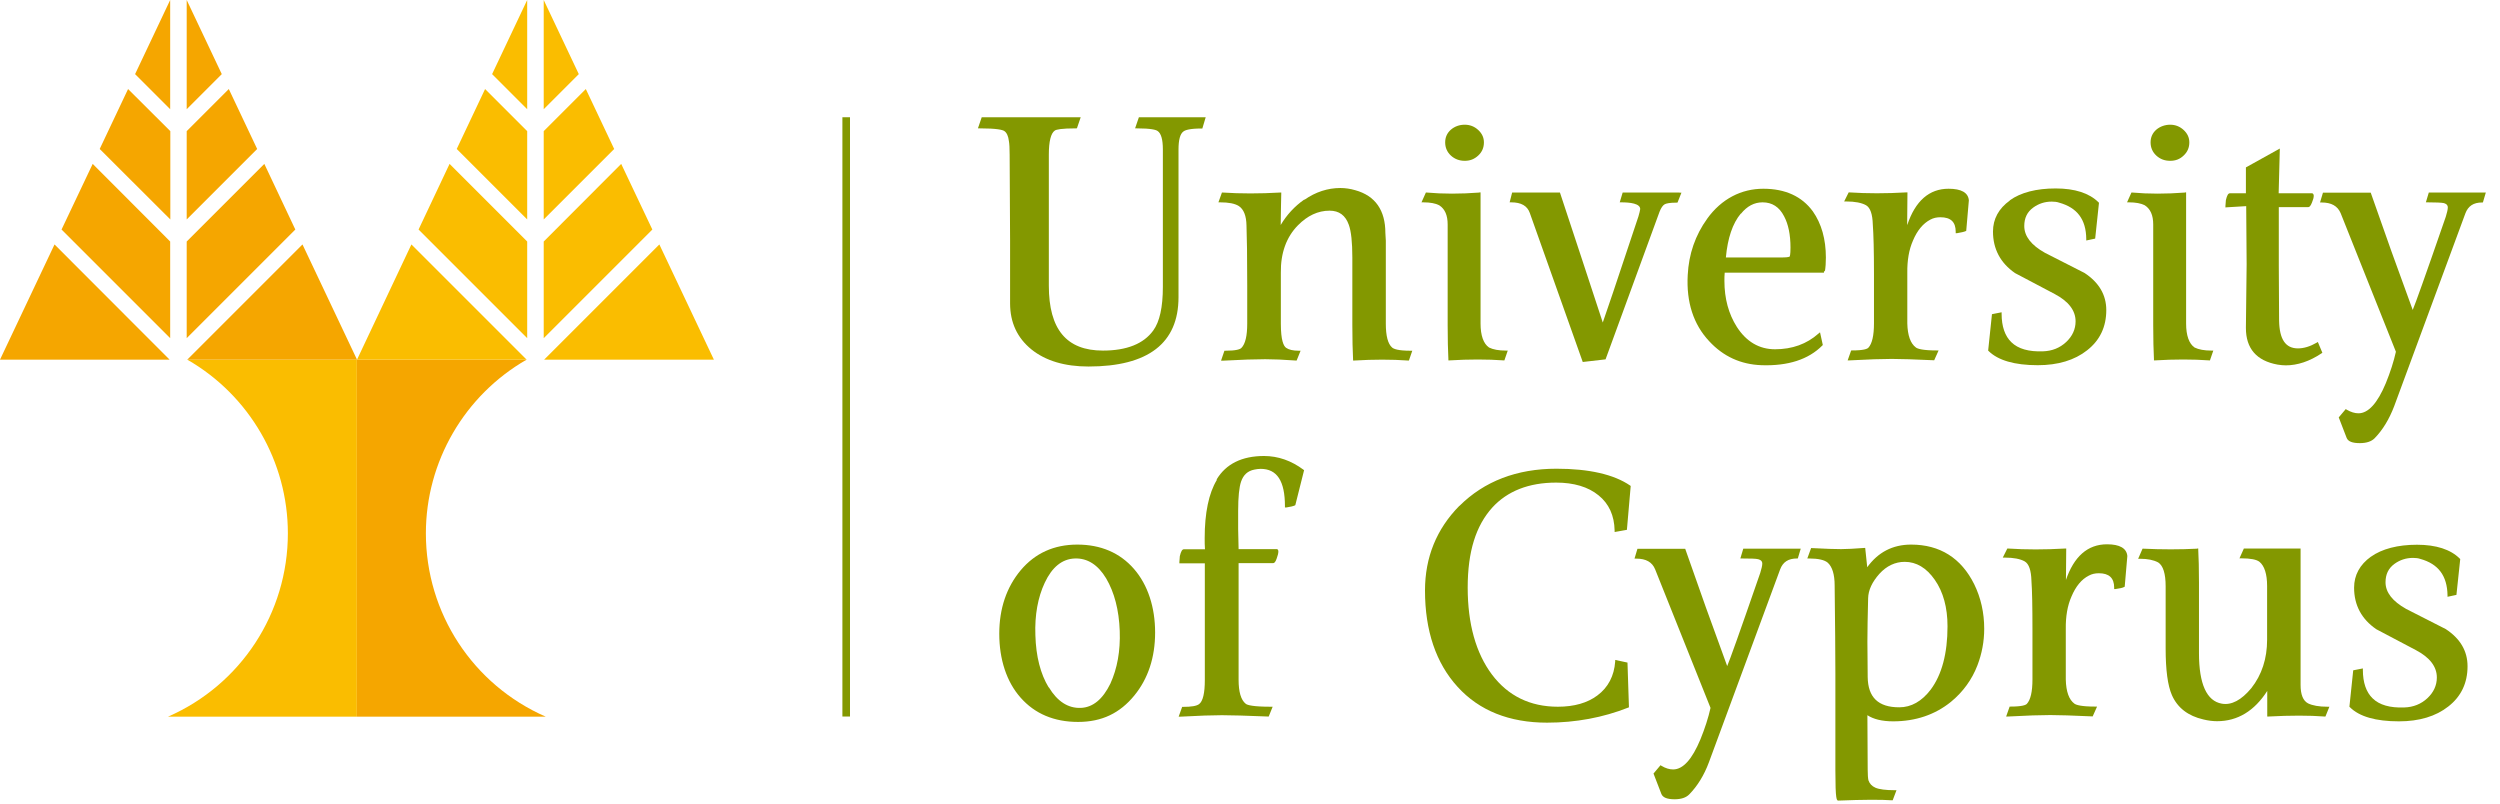 <svg viewBox="0 0 171 55" fill="none" xmlns="http://www.w3.org/2000/svg">
<path d="M24.42 24.6H12.81C17.06 27.04 19.69 31.58 19.69 36.48C19.69 41.93 16.48 46.84 11.49 49.02H24.41V24.6" fill="#FABD00"></path>
<path d="M24.42 24.6L20.69 16.72L12.81 24.6H24.42Z" fill="#F5A600"></path>
<path d="M18.08 11.21L12.77 16.52V23.13L20.2 15.7L18.08 11.21Z" fill="#F5A600"></path>
<path d="M15.65 6.09L12.77 8.97V15.01L17.59 10.19L15.65 6.09Z" fill="#F5A600"></path>
<path d="M12.77 0V7.47L15.17 5.07L12.77 0Z" fill="#F5A600"></path>
<path d="M0 24.6L3.73 16.72L11.6 24.6H0Z" fill="#F5A600"></path>
<path d="M6.34 11.21L11.64 16.52V23.13L4.21 15.7L6.34 11.21Z" fill="#F5A600"></path>
<path d="M8.76 6.09L11.65 8.97V15.01L6.82 10.19L8.76 6.09Z" fill="#F5A600"></path>
<path d="M11.64 0V7.47L9.24 5.07L11.64 0Z" fill="#F5A600"></path>
<path d="M24.42 24.6H36.02C31.77 27.04 29.13 31.58 29.13 36.48C29.13 41.93 32.34 46.84 37.33 49.02H24.41V24.6" fill="#F5A600"></path>
<path d="M24.42 24.6L28.14 16.72L36.02 24.6H24.42Z" fill="#FABD00"></path>
<path d="M30.75 11.21L36.06 16.52V23.13L28.63 15.7L30.75 11.21Z" fill="#FABD00"></path>
<path d="M33.18 6.09L36.06 8.97V15.01L31.24 10.19L33.18 6.09Z" fill="#FABD00"></path>
<path d="M36.06 0V7.47L33.66 5.07L36.06 0Z" fill="#FABD00"></path>
<path d="M48.83 24.6L45.1 16.72L37.22 24.6H48.83Z" fill="#FABD00"></path>
<path d="M42.49 11.21L37.19 16.52V23.13L44.62 15.7L42.49 11.21Z" fill="#FABD00"></path>
<path d="M40.07 6.09L37.19 8.97V15.01L42.01 10.19L40.07 6.09Z" fill="#FABD00"></path>
<path d="M37.19 0V7.47L39.59 5.07L37.19 0Z" fill="#FABD00"></path>
<path d="M58.14 8.02H57.62V49.01H58.14V8.02Z" fill="#839800"></path>
<path d="M82.38 8.02H77.9L77.64 8.78H77.76C78.73 8.78 79.07 8.88 79.18 8.96C79.42 9.12 79.54 9.54 79.54 10.22V19.62C79.54 21.01 79.32 22.01 78.88 22.61C78.22 23.52 77.06 23.98 75.44 23.98C72.95 23.98 71.74 22.53 71.74 19.54V10.57C71.74 9.67 71.88 9.11 72.15 8.93C72.25 8.86 72.59 8.78 73.6 8.78H73.66L73.92 8.02H67.15L66.89 8.78H67.01C68.18 8.78 68.57 8.88 68.69 8.96C68.86 9.07 68.97 9.31 69.01 9.66C69.04 9.82 69.06 10.12 69.06 10.58L69.09 16.45V20.75C69.09 22.06 69.58 23.11 70.55 23.9C71.52 24.68 72.83 25.07 74.45 25.07C78.54 25.07 80.61 23.47 80.61 20.33V10.23C80.61 9.57 80.72 9.15 80.95 8.99C81.07 8.9 81.37 8.79 82.18 8.79H82.24L82.47 8.02H82.36" fill="#839800"></path>
<path d="M89.21 13.65C88.54 14.12 88.01 14.7 87.6 15.39C87.6 14.91 87.64 13.17 87.64 13.17H87.55C86.16 13.25 84.85 13.25 83.64 13.17H83.58L83.34 13.84H83.46C84.03 13.84 84.46 13.92 84.73 14.09C85.07 14.31 85.25 14.76 85.26 15.43C85.29 16.17 85.31 17.55 85.31 19.52V22.14C85.31 22.97 85.18 23.53 84.91 23.8C84.82 23.89 84.56 23.99 83.81 23.99H83.75L83.52 24.67H83.65C84.91 24.6 85.89 24.57 86.54 24.57C87.11 24.57 87.81 24.6 88.63 24.66H88.69L88.96 23.99H88.84C88.44 23.99 88.15 23.92 87.97 23.79C87.8 23.67 87.61 23.29 87.61 22.14V18.66C87.59 17.31 87.99 16.21 88.78 15.41C89.43 14.75 90.15 14.41 90.94 14.41C91.6 14.41 92.03 14.73 92.26 15.38C92.42 15.82 92.5 16.57 92.5 17.62V22.24C92.5 23.21 92.52 23.99 92.55 24.58V24.66H92.64C93.95 24.58 95.19 24.58 96.3 24.66H96.37L96.6 23.99H96.48C95.64 23.99 95.33 23.87 95.22 23.77C94.93 23.52 94.79 22.97 94.79 22.14V17.84V16.46L94.76 15.94C94.76 14.38 94.07 13.39 92.7 13.01C92.36 12.91 92.01 12.86 91.68 12.86C90.82 12.86 89.99 13.13 89.23 13.66" fill="#839800"></path>
<path d="M101.2 13.17C99.9 13.27 98.68 13.27 97.59 13.17H97.53L97.23 13.84H97.36C97.83 13.84 98.19 13.91 98.44 14.04C98.83 14.29 99.02 14.72 99.02 15.35V22.23C99.02 23.2 99.04 23.98 99.07 24.57V24.65H99.16C100.48 24.57 101.72 24.57 102.84 24.65H102.9L103.13 23.98H103.01C102.52 23.98 102.13 23.91 101.85 23.77C101.47 23.51 101.27 22.95 101.27 22.13V13.16H101.18" fill="#839800"></path>
<path d="M99.24 8.87C98.98 9.1 98.85 9.39 98.85 9.74C98.85 10.09 98.98 10.4 99.24 10.64C99.5 10.88 99.82 11 100.19 11C100.56 11 100.85 10.88 101.11 10.64C101.37 10.4 101.5 10.1 101.5 9.74C101.5 9.41 101.37 9.13 101.11 8.89C100.85 8.65 100.54 8.53 100.19 8.53C99.82 8.53 99.5 8.65 99.24 8.87Z" fill="#839800"></path>
<path d="M114.87 13.17H110.99L110.79 13.84H110.9C111.49 13.84 112.19 13.92 112.19 14.3C112.18 14.41 112.13 14.58 112.07 14.8C110.58 19.28 109.76 21.72 109.63 22.06C109.63 22.03 106.7 13.17 106.7 13.17H103.43L103.26 13.84H103.37C104.05 13.84 104.47 14.08 104.64 14.57L108.26 24.76L109.82 24.58L113.51 14.49C113.62 14.21 113.74 14.04 113.87 13.97C113.97 13.92 114.18 13.86 114.68 13.86H114.74L115.01 13.18H114.89" fill="#839800"></path>
<path d="M116.78 14.95C115.96 16.08 115.51 17.38 115.44 18.82C115.34 20.67 115.83 22.19 116.91 23.34C117.87 24.38 119.07 24.93 120.49 24.98C122.3 25.04 123.7 24.59 124.65 23.63L124.68 23.6L124.49 22.73L124.38 22.82C123.58 23.53 122.59 23.89 121.41 23.89C120.33 23.89 119.45 23.37 118.8 22.36C118.24 21.48 117.95 20.43 117.95 19.21C117.95 19.03 117.95 18.84 117.97 18.65H124.76V18.51L124.82 18.58C124.87 18.29 124.89 17.97 124.89 17.62C124.89 16.36 124.59 15.3 124 14.46C123.25 13.43 122.11 12.91 120.61 12.91C119.11 12.91 117.75 13.6 116.77 14.96M119.08 14.62C119.5 14.1 119.99 13.84 120.56 13.84C121.21 13.84 121.7 14.15 122.03 14.79C122.32 15.33 122.47 16.05 122.47 16.94C122.47 17.45 122.42 17.54 122.41 17.55C122.41 17.55 122.34 17.61 121.92 17.61H118.05C118.17 16.29 118.51 15.28 119.07 14.61L119.08 14.62Z" fill="#839800"></path>
<path d="M130.45 15.36C130.45 14.65 130.47 13.16 130.47 13.16H130.38C129.01 13.24 127.7 13.24 126.5 13.16H126.45L126.14 13.78H126.28C126.88 13.78 127.34 13.87 127.64 14.04C127.93 14.21 128.08 14.65 128.1 15.36C128.15 16.03 128.18 17.16 128.18 18.74V22.12C128.18 22.95 128.05 23.51 127.8 23.78C127.72 23.87 127.46 23.97 126.68 23.97H126.62L126.38 24.65H126.51C127.79 24.58 128.76 24.55 129.4 24.55C129.97 24.55 130.93 24.58 132.24 24.64H132.3L132.6 23.97H132.47C131.52 23.97 131.17 23.86 131.05 23.77C130.68 23.5 130.48 22.95 130.46 22.12V18.65C130.45 17.82 130.57 17.08 130.85 16.45C131.14 15.76 131.54 15.28 132.04 15.02C132.24 14.91 132.47 14.86 132.72 14.86C133.43 14.86 133.77 15.18 133.77 15.85V15.95H133.86C134.15 15.9 134.34 15.86 134.45 15.81L134.49 15.79L134.67 13.7C134.62 13.17 134.15 12.91 133.28 12.91C131.96 12.91 131.01 13.74 130.46 15.38" fill="#839800"></path>
<path d="M137.48 13.71C136.71 14.26 136.32 14.98 136.32 15.84C136.32 17.03 136.83 17.99 137.83 18.68L140.54 20.11C141.49 20.61 141.97 21.24 141.97 21.98C141.97 22.52 141.75 23 141.32 23.4C140.89 23.8 140.36 24.01 139.75 24.03C138.77 24.07 138.04 23.86 137.58 23.41C137.14 22.99 136.91 22.33 136.91 21.46V21.36L136.25 21.49L135.99 23.98L136.02 24.01C136.67 24.65 137.8 24.98 139.38 24.98C140.76 24.98 141.9 24.64 142.76 23.96C143.63 23.28 144.07 22.36 144.07 21.21C144.07 20.17 143.57 19.32 142.58 18.67L139.87 17.29C138.94 16.77 138.46 16.16 138.46 15.46C138.46 14.91 138.66 14.5 139.07 14.2C139.44 13.93 139.86 13.79 140.34 13.79C140.53 13.79 140.7 13.81 140.84 13.86C142.08 14.2 142.69 15.01 142.7 16.35V16.45L143.31 16.32L143.57 13.87L143.54 13.84C142.91 13.21 141.92 12.89 140.61 12.89C139.3 12.89 138.22 13.16 137.46 13.71" fill="#839800"></path>
<path d="M149.46 13.17C148.16 13.27 146.94 13.27 145.85 13.17H145.79L145.49 13.84H145.62C146.08 13.84 146.45 13.91 146.7 14.04C147.09 14.29 147.28 14.72 147.28 15.35V22.23C147.28 23.2 147.3 23.98 147.33 24.57V24.65H147.42C148.74 24.57 149.98 24.57 151.1 24.65H151.16L151.39 23.98H151.27C150.78 23.98 150.39 23.91 150.11 23.77C149.73 23.51 149.53 22.95 149.53 22.13V13.16H149.44" fill="#839800"></path>
<path d="M147.49 8.87C147.23 9.1 147.1 9.39 147.1 9.74C147.1 10.09 147.23 10.4 147.49 10.64C147.75 10.88 148.06 11 148.44 11C148.82 11 149.11 10.88 149.36 10.64C149.62 10.4 149.75 10.1 149.75 9.74C149.75 9.41 149.62 9.13 149.36 8.89C149.1 8.65 148.79 8.53 148.44 8.53C148.09 8.53 147.75 8.65 147.49 8.87Z" fill="#839800"></path>
<path d="M153.62 11.44V13.22H152.53C152.41 13.22 152.33 13.35 152.25 13.69L152.22 14.09V14.19L152.31 14.18C152.31 14.18 153.49 14.11 153.64 14.1C153.64 14.27 153.67 18.07 153.67 18.07L153.62 22.39C153.62 22.39 153.62 22.42 153.62 22.44C153.62 23.84 154.35 24.68 155.79 24.94C155.98 24.97 156.17 24.99 156.35 24.99C157.14 24.99 157.97 24.72 158.79 24.17L158.85 24.13L158.54 23.39L158.46 23.44C158.01 23.7 157.58 23.83 157.18 23.83C156.33 23.83 155.91 23.21 155.89 21.92L155.87 18.18V14.17H157.88C157.97 14.17 158.05 14.08 158.14 13.85C158.22 13.66 158.26 13.51 158.26 13.39C158.26 13.28 158.2 13.24 158.16 13.22H158.14C158.14 13.22 156.02 13.22 155.86 13.22C155.86 13.05 155.94 10.16 155.94 10.16L153.62 11.45" fill="#839800"></path>
<path d="M169.94 13.17H166.13L165.93 13.84H166.04C166.63 13.84 167 13.86 167.15 13.89C167.4 13.96 167.43 14.09 167.43 14.19C167.43 14.32 167.38 14.54 167.29 14.83C165.8 19.14 165.23 20.72 165.03 21.2C164.04 18.51 163.08 15.83 162.18 13.24L162.16 13.18H158.89L158.69 13.85H158.8C159.47 13.85 159.89 14.09 160.1 14.58C160.1 14.58 163.86 24.01 163.88 24.06C163.73 24.73 163.5 25.45 163.19 26.21C162.62 27.58 161.99 28.27 161.32 28.27C161.07 28.27 160.8 28.19 160.51 28.02L160.45 27.98L159.97 28.55L160.51 29.95C160.61 30.2 160.91 30.31 161.41 30.31C161.86 30.31 162.2 30.2 162.42 29.98C162.97 29.42 163.42 28.68 163.76 27.79L168.63 14.6C168.82 14.09 169.19 13.85 169.77 13.85H169.83L170.03 13.17H169.92" fill="#839800"></path>
<path d="M69.82 39C68.85 40.16 68.35 41.62 68.35 43.35C68.35 45.08 68.84 46.63 69.81 47.72C70.78 48.82 72.1 49.38 73.74 49.38C75.38 49.38 76.61 48.77 77.59 47.57C78.53 46.42 79.01 44.97 79.01 43.26C79.01 41.55 78.52 40.01 77.56 38.91C76.6 37.81 75.29 37.25 73.69 37.25C72.09 37.25 70.8 37.84 69.82 39ZM71.73 47.02C71.17 46.1 70.86 44.9 70.82 43.44C70.77 42.07 70.99 40.86 71.46 39.86C71.96 38.79 72.65 38.23 73.52 38.2C74.38 38.17 75.1 38.63 75.66 39.56C76.22 40.51 76.54 41.72 76.59 43.16C76.64 44.52 76.42 45.73 75.95 46.76C75.43 47.83 74.75 48.39 73.92 48.42C73.06 48.45 72.32 47.98 71.74 47.01L71.73 47.02Z" fill="#839800"></path>
<path d="M83.23 32.83C82.68 33.74 82.4 35.08 82.4 36.82C82.4 37.06 82.4 37.32 82.42 37.57H80.98C80.86 37.57 80.78 37.71 80.7 38.04L80.67 38.44V38.53H80.75H82.41V46.52C82.41 47.41 82.28 47.96 82.02 48.16C81.85 48.29 81.49 48.35 80.92 48.35H80.86L80.62 49.02H80.74C82 48.95 82.96 48.92 83.58 48.92C84.2 48.92 85.24 48.95 86.72 49.01H86.78L87.05 48.34H86.93C85.71 48.34 85.32 48.23 85.21 48.14C84.88 47.88 84.72 47.32 84.72 46.5V38.52H87.08C87.17 38.52 87.25 38.43 87.33 38.19C87.4 38 87.44 37.84 87.44 37.72C87.44 37.58 87.36 37.56 87.33 37.56H84.72C84.72 37.41 84.69 36.19 84.69 36.19V34.93C84.69 33.99 84.76 33.32 84.89 32.94C85.05 32.48 85.34 32.21 85.8 32.12C85.94 32.09 86.09 32.07 86.23 32.07C87.35 32.07 87.89 32.9 87.89 34.62V34.71H87.99C88.27 34.67 88.46 34.62 88.57 34.57L88.6 34.55L89.2 32.16L89.16 32.13C88.33 31.51 87.42 31.19 86.46 31.19C84.95 31.19 83.86 31.73 83.22 32.79" fill="#839800"></path>
<path d="M99.82 34.6C98.26 36.18 97.47 38.12 97.47 40.39C97.47 43.14 98.22 45.36 99.7 46.98C101.18 48.61 103.24 49.43 105.82 49.43C107.78 49.43 109.65 49.08 111.37 48.4L111.42 48.38L111.32 45.32L110.48 45.14V45.24C110.41 46.23 110 47.02 109.26 47.57C108.58 48.08 107.67 48.34 106.56 48.34C104.66 48.34 103.15 47.6 102.05 46.14C100.95 44.67 100.39 42.67 100.39 40.19C100.39 37.71 100.96 35.95 102.07 34.72C103.1 33.59 104.57 33.01 106.44 33.01C107.65 33.01 108.63 33.3 109.34 33.88C110.05 34.45 110.42 35.26 110.44 36.29V36.39L111.28 36.24L111.54 33.24L111.5 33.21C110.39 32.45 108.69 32.06 106.46 32.06C103.75 32.06 101.52 32.92 99.83 34.6" fill="#839800"></path>
<path d="M123.05 37.53H119.24L119.04 38.2H119.15C119.74 38.2 120.11 38.21 120.26 38.25C120.51 38.32 120.54 38.45 120.54 38.55C120.54 38.68 120.49 38.9 120.4 39.19C118.91 43.5 118.34 45.08 118.14 45.56C117.15 42.87 116.19 40.19 115.29 37.6L115.27 37.54H112L111.8 38.21H111.92C112.59 38.21 113.01 38.45 113.21 38.94C113.21 38.94 116.98 48.37 117 48.42C116.85 49.09 116.62 49.81 116.31 50.57C115.74 51.94 115.12 52.63 114.44 52.63C114.19 52.63 113.92 52.55 113.64 52.38L113.58 52.34L113.1 52.91L113.64 54.31C113.74 54.55 114.03 54.67 114.54 54.67C114.99 54.67 115.33 54.56 115.55 54.33C116.1 53.77 116.56 53.03 116.89 52.14L121.76 38.95C121.95 38.44 122.32 38.2 122.91 38.2H122.97L123.17 37.53H123.06" fill="#839800"></path>
<path d="M127.72 38.81C127.69 38.49 127.58 37.48 127.58 37.48H127.5C126.84 37.53 126.31 37.56 125.93 37.56C125.55 37.56 124.88 37.54 123.94 37.49H123.88L123.62 38.2H123.74C124.37 38.2 124.8 38.3 125.02 38.49C125.33 38.77 125.49 39.3 125.49 40.04C125.52 42.71 125.54 44.68 125.54 46.08V52.7C125.54 54.76 125.63 54.76 125.75 54.76C127.47 54.69 128.7 54.69 129.4 54.74H129.46L129.72 54.05H129.6C128.98 54.05 128.53 53.99 128.28 53.88C128.03 53.77 127.88 53.6 127.8 53.37C127.77 53.24 127.75 52.99 127.75 52.63C127.75 52.63 127.73 49.2 127.73 48.92C128.14 49.19 128.73 49.34 129.49 49.34C131.02 49.34 132.35 48.89 133.44 48.01C134.28 47.32 134.89 46.47 135.26 45.5C135.56 44.71 135.72 43.88 135.72 43.01C135.72 41.91 135.49 40.89 135.04 39.97C134.15 38.17 132.69 37.25 130.72 37.25C129.45 37.25 128.45 37.78 127.71 38.81M127.75 46.31L127.73 43.89C127.73 43.13 127.75 42.13 127.78 40.93C127.79 40.36 128.06 39.8 128.55 39.25C129.04 38.71 129.63 38.43 130.28 38.43C131.08 38.43 131.77 38.84 132.34 39.66C132.92 40.49 133.21 41.56 133.21 42.84C133.21 44.7 132.82 46.15 132.06 47.17C131.45 47.97 130.73 48.38 129.91 48.38C128.47 48.38 127.77 47.7 127.75 46.31Z" fill="#839800"></path>
<path d="M141.31 39.72C141.31 39.01 141.33 37.52 141.33 37.52H141.24C139.87 37.6 138.56 37.6 137.36 37.52H137.3L136.99 38.14H137.13C137.73 38.14 138.19 38.23 138.49 38.4C138.78 38.57 138.93 39.01 138.95 39.72C139 40.39 139.02 41.52 139.02 43.1V46.48C139.02 47.31 138.89 47.87 138.64 48.14C138.56 48.23 138.3 48.33 137.52 48.33H137.46L137.22 49.01H137.35C138.63 48.94 139.6 48.91 140.24 48.91C140.81 48.91 141.77 48.94 143.08 49H143.14L143.44 48.33H143.31C142.36 48.33 142.01 48.22 141.89 48.13C141.52 47.86 141.32 47.31 141.3 46.48V43C141.29 42.18 141.41 41.43 141.69 40.8C141.98 40.11 142.38 39.62 142.88 39.37C143.08 39.26 143.31 39.21 143.56 39.21C144.26 39.21 144.61 39.53 144.61 40.2V40.29H144.7C144.99 40.25 145.19 40.21 145.29 40.15L145.33 40.13L145.51 38.03C145.46 37.5 144.99 37.23 144.12 37.23C142.79 37.23 141.85 38.07 141.3 39.7" fill="#839800"></path>
<path d="M150.28 37.53C149.11 37.59 147.87 37.59 146.61 37.53H146.55L146.25 38.22H146.38C146.89 38.22 147.3 38.3 147.62 38.47C147.96 38.69 148.13 39.24 148.13 40.1V44.36C148.13 45.82 148.27 46.89 148.56 47.55C148.94 48.41 149.66 48.97 150.71 49.21C151.03 49.29 151.35 49.33 151.65 49.33C153.05 49.33 154.2 48.63 155.08 47.26V49.01H155.17C156.66 48.93 157.95 48.93 159 49.01H159.06L159.33 48.34H159.2C158.62 48.34 158.18 48.26 157.87 48.11C157.53 47.93 157.36 47.51 157.36 46.85V37.52H153.48L153.18 38.19H153.31C153.93 38.19 154.35 38.27 154.55 38.43C154.89 38.71 155.07 39.27 155.07 40.08V43.77C155.07 45.04 154.71 46.16 153.99 47.07C153.31 47.89 152.63 48.25 151.97 48.13C150.94 47.95 150.41 46.79 150.41 44.68V39.84C150.41 38.91 150.39 38.16 150.36 37.6V37.52H150.27" fill="#839800"></path>
<path d="M162.18 38.07C161.41 38.62 161.02 39.34 161.02 40.2C161.02 41.39 161.53 42.35 162.54 43.04L165.25 44.47C166.2 44.97 166.68 45.6 166.68 46.34C166.68 46.88 166.46 47.36 166.03 47.76C165.6 48.16 165.07 48.37 164.46 48.39C163.48 48.43 162.75 48.22 162.29 47.77C161.85 47.35 161.62 46.69 161.62 45.82V45.72L160.96 45.85L160.7 48.34L160.73 48.37C161.38 49.02 162.51 49.34 164.09 49.34C165.47 49.34 166.61 49 167.47 48.32C168.34 47.64 168.78 46.72 168.78 45.57C168.78 44.53 168.28 43.68 167.29 43.03L164.58 41.65C163.65 41.13 163.17 40.52 163.17 39.83C163.17 39.28 163.37 38.87 163.78 38.57C164.15 38.3 164.58 38.16 165.05 38.16C165.24 38.16 165.41 38.18 165.55 38.23C166.78 38.57 167.39 39.38 167.41 40.72V40.82L168.02 40.69L168.28 38.24L168.25 38.21C167.62 37.58 166.63 37.26 165.32 37.26C164.01 37.26 162.93 37.54 162.17 38.08" fill="#839800"></path>
</svg>
